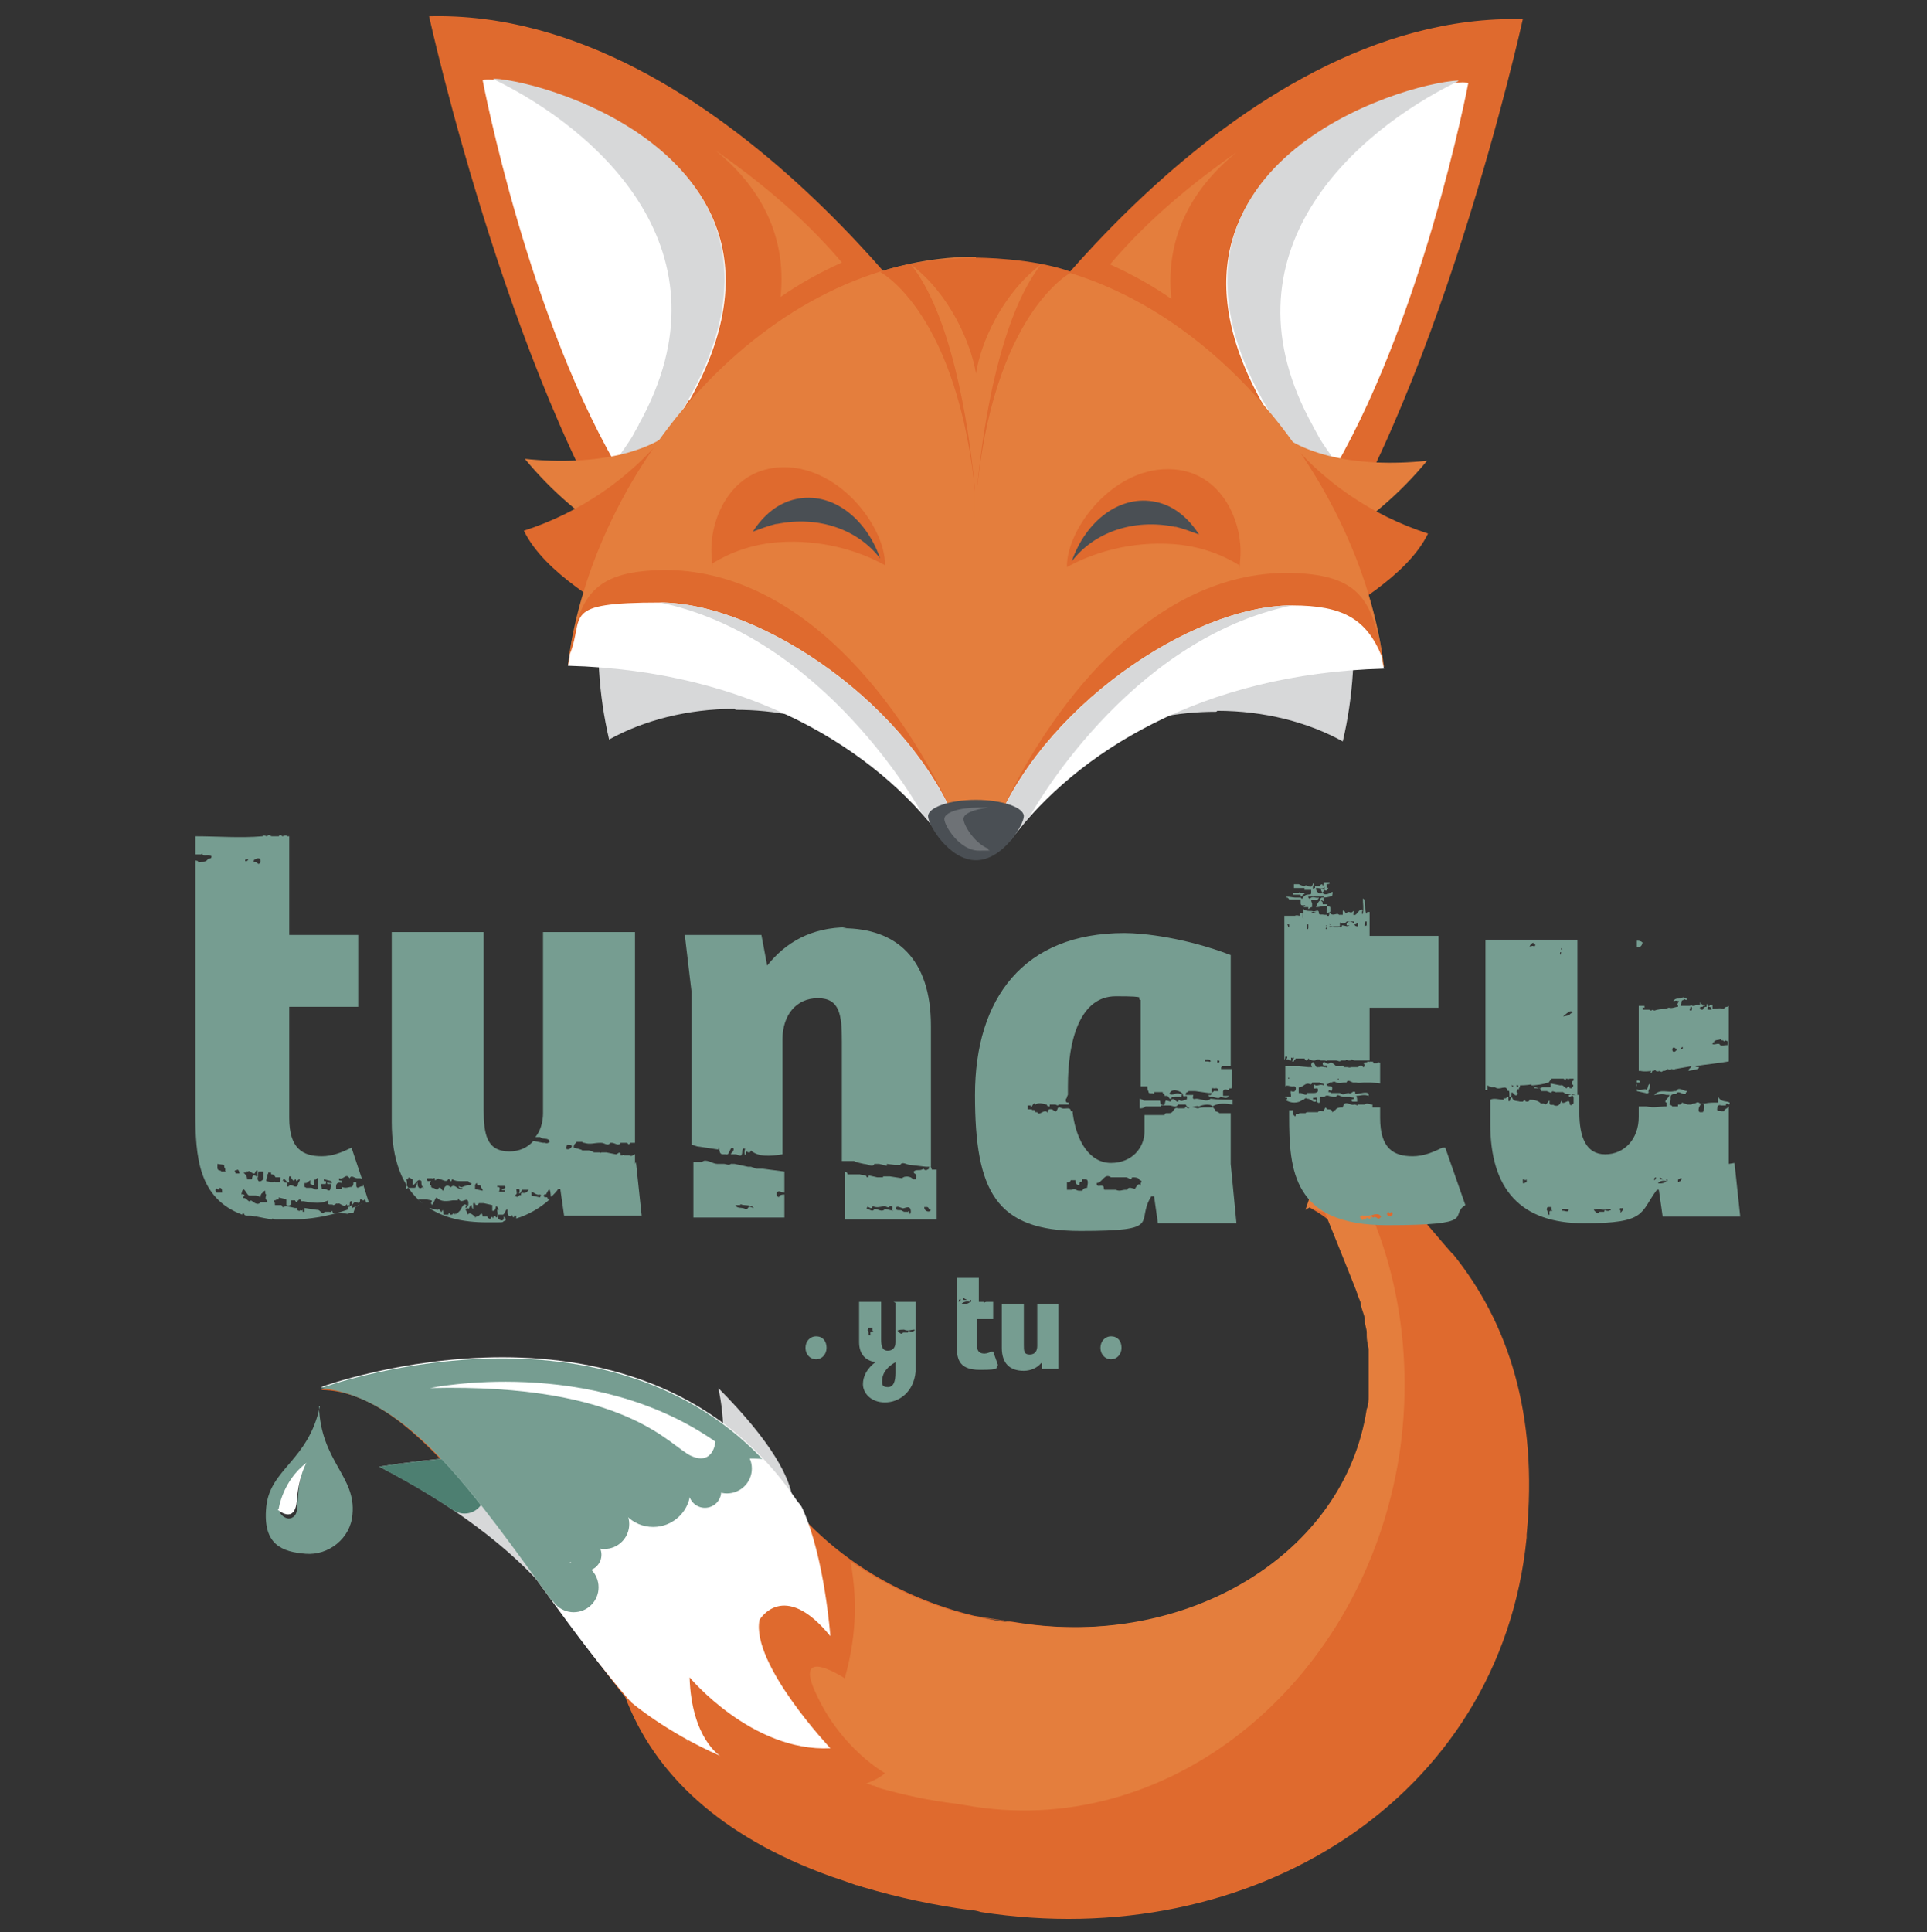 <svg xmlns="http://www.w3.org/2000/svg" id="Capa_1" data-name="Capa 1" viewBox="0 0 201.2 201.7"><rect x="0" y="0" width="201.2" height="201.7" fill="#333333" stroke="none"/><defs><style>      .cls-1 {        opacity: .2;      }      .cls-1, .cls-2, .cls-3, .cls-4, .cls-5, .cls-6, .cls-7, .cls-8 {        stroke-width: 0px;      }      .cls-1, .cls-8 {        fill: #fff;      }      .cls-2 {        fill: #d7d8d9;      }      .cls-3 {        fill: #769d91;      }      .cls-4 {        fill: #df6a2e;      }      .cls-5 {        fill: #e47e3d;      }      .cls-6 {        fill: #4d7f71;      }      .cls-7 {        fill: #4a4f54;      }    </style></defs><g><path class="cls-4" d="M159.4,160.2c1.2-12.6-1.9-22.1-7.7-29.3.6.9-8.1-9.6-7.6-8.6-3.2-5.1,1.2,2.2-6,0l-1.3,3.8c4.1,2.2,5,5.2,4.9,8.8,1.5,3.9,2,8,1.3,12.2-2.3,15.1-18.7,25.1-36.6,22.3s-.5,0-.7-.1c-.3,0-.5,0-.8,0-11.6-1.8-20.9-8.5-25.5-17-17.2-17.8-45.9-7.2-45.9-7.2,10.4,0,20.2,17.4,31.8,32.1,0,0,0,0,0,0,3,7.9,9.8,14.5,21.5,18.7.9.3,1.8.6,2.6.9.2,0,.4.1.7.2,3.7,1.1,7.5,1.9,11.2,2.4.4,0,.8.1,1.1.2,28.2,4.4,54.3-11.8,57-39.1ZM65.5,177.2c0,.1.2.2.3.3,0,0-.2-.2-.3-.3Z"></path><path class="cls-2" d="M81.9,159.4s4.6-2.9-6.9-14.5c0,0,1.8,7.5-1.4,9.8"></path><path class="cls-6" d="M70.7,154.6c-1-1-2.2-2.1-3.5-3.2,0,0,.7,2.2,1,4.8.7-.7,1.5-1.2,2.5-1.6Z"></path><circle class="cls-6" cx="69.5" cy="156.1" r="1.3"></circle><circle class="cls-6" cx="70.1" cy="155.2" r=".9"></circle><path class="cls-2" d="M71.8,181.9l.5-29.4c-10.7-1.2-21.7-1.1-32.7.6,7.6,3.9,13.7,8.5,17.6,13.1s12.7-1.3,11.9,2.6"></path><path class="cls-6" d="M47.4,157.6c.2-2.6,1.9-4.8,4-5.7-3.9.2-7.9.6-11.8,1.2,2.8,1.5,5.4,3,7.8,4.6,0,0,0,0,0,0Z"></path><circle class="cls-6" cx="48.5" cy="155.9" r="2.1"></circle><path class="cls-8" d="M82.1,164.1c.9-2.2,1.4-4.4,1.6-6.7-16.2-25.1-50.2-12.6-50.2-12.6,12.2,1.3,20.2,18.8,32.3,32.8,7.5-2.3,13.4-6.9,16.2-13.5Z"></path><path class="cls-8" d="M65.9,177.7s3.6,3.1,9.3,5.6c0,0-3-1.8-3.2-8.2,0,0,6.5,7.8,14.7,7.4,0,0-8.3-8.8-7.4-13.4,0,0,2.5-4.3,7.4,1.7,0,0-.6-8.2-2.9-13.3-2.3-5-17.3,4.6-17.3,4.6"></path><path class="cls-3" d="M79.6,152.3c-17.2-18-46.1-7.4-46.1-7.4,9.3,1,16.1,11.2,24.2,22.3,3-9.2,11.9-15.5,21.9-14.9Z"></path><circle class="cls-3" cx="75.9" cy="153.3" r="2.6"></circle><circle class="cls-3" cx="73.6" cy="155.7" r="1.7"></circle><circle class="cls-3" cx="72" cy="153.7" r="1.7"></circle><circle class="cls-3" cx="59.9" cy="165.7" r="2.6"></circle><circle class="cls-3" cx="68.2" cy="155.5" r="3.9"></circle><circle class="cls-3" cx="63.1" cy="159.1" r="2.6"></circle><circle class="cls-3" cx="61.1" cy="162.3" r="1.7"></circle><g><path class="cls-3" d="M33.4,146.8c0-.2,0-.2,0,0h0Z"></path><path class="cls-3" d="M33.4,146.8c-1.2,5.7-5.2,6.5-5.6,10.5s1.7,4.7,4.1,4.9,4.7-1.6,4.9-4.1c.4-4-3.3-5.5-3.5-11.3ZM31,157.5c0,.8-.6,1.1-1,1s-.9-.5-.8-1c.2-1.8,1.4-2.4,2.3-3.4,0,0,0,0,0-.1h0c-.4,1.1-.3,2-.5,3.5Z"></path></g><path class="cls-8" d="M29.1,157.5s.4-2.9,2.9-4.8c0,0-.8,1.3-1,3.9s-2,1-2,1"></path><path class="cls-8" d="M44.9,144.9s16.8-3.5,29.8,5.6c0,0-.2,2.5-2.5,1.5s-6.6-7.6-27.3-7.1Z"></path><path class="cls-5" d="M136.8,126c4.1,2.2,1.4-3.6,1.3,0,0,0,3.6,8.9,3.6,9,.1.4.3.7.4,1.1,0,0,0,.2,0,.2.1.4.3.9.4,1.3,0,0,0,.2,0,.3,0,.4.2.8.2,1.2,0,0,0,.2,0,.3,0,.5.1.9.2,1.4,0,0,0,.1,0,.2,0,.4,0,.8,0,1.2,0,.1,0,.2,0,.3,0,.5,0,.9,0,1.4,0,0,0,0,0,.1,0,.4,0,.8,0,1.3,0,.1,0,.2,0,.4,0,.5,0,.9-.2,1.4-2.3,15.1-18.7,25.1-36.6,22.3s-.5,0-.7-.1c-.3,0-.5,0-.8,0-6-.9-11.3-3.2-15.8-6.3.6,3.3.8,7.2-.6,12.2,0,0-5.6-3.7-2.9,1.8,2.6,5.6,7.1,8.1,7.1,8.1,0,0-.6.6-2,1.1.2,0,.5.1.7.2.2,0,.4.1.5.2,2.8.8,5.6,1.4,8.3,1.7.6.1,1.2.2,1.8.3,20.9,3.2,40.7-13.2,44.4-36.7,1.5-10-.1-19.7-4.1-27.7-1.4-.7-2.8-1.2-4.4-1.7l-1.3,3.8Z"></path></g><g><g><g><path class="cls-3" d="M139.3,112.9c.4.2.6.2,1,.1h.3c.1-.4.5,0,.7,0h.3c.3.1.6,0,.8,0h0s.4,0,.4,0h.3s1,.1,1,.1v-2.2c0,.2-.2-.2-.3.1h-.4c0-.3-.2-.1-.3-.2h0s0,0,0,0c-.1.1-.2,0-.3,0-.1.2-.3,0-.4.2,0,.2.2,0,0,.4h0s-.1,0-.1,0c0-.2-.4-.2-.5,0h-.5c0,0-.3,0-.3,0h0c0,.1-.3,0-.3,0h-.4s0,0,0,0c0-.2-.2-.1-.3-.1h-.1s-.1,0-.1,0h-.3c-.2-.2-.5-.5-.7-.3-.4.2-.5-.4-.7,0,0,.5.5,0,.5.4,0,0,0,.1-.2,0,0,0,0,0-.1,0-.1,0-.3-.1-.5,0h-.2s0,0,0,0c-.3.2-.4-1-.7-.3,0,0,0,.2.1.3,0,0,0,0-.1,0h-.3s-1-.1-1-.1h-.3s-.3,0-.3,0h-.1s-.6,0-.6,0h-.1s0,2.1,0,2.1c.2-.2.6.1.9,0,.1,0,.2.1.2.2,0,.4-.3.4-.5.3-.1,0,0,.3,0,.6h-.6c0,0,0,.1,0,.1h.2c0,.2-.1.2-.2.2h0c.5.4,1.4.4,1.8,0,.2.1.2-.3.5-.1.4,0,.5.4.9.3.1-.5-.4,0-.3-.4h.2s0,0,0,0c.4-.2,0,.7.5.5v-.6c0,0,.5,0,.5,0,.2-.3.6,0,.9,0h.3c.1-.4.5,0,.7,0h.7c0,0,.5.1.5.1,0,.2-.2.1-.3.2,0,.2.1.2.2.2h.4c0-.3,0-.4-.1-.6.4,0,.8-.2,1.3,0v-.2c-.2-.3-.9,0-1.4,0,0,0,0,0,0-.2-.3-.2-.4.3-.7.1-.3,0-.5.3-.9,0h-.9c0-.1-.3-.1-.3-.1,0-.5.4.2.4-.4,0-.4-.6,0-.6-.5.2.2.3-.2.5-.1ZM141.3,112.7s0,0,0,0c0,0,0,0,0,0h0ZM140.1,112.7s0,0,0,0h0s0,0,0,0ZM139.8,112.7h-.2c0,0,.2-.2.2,0ZM134.5,112.6c0,0,0-.1,0-.1h.1c0,0,0,0,0,.1,0,0-.2,0-.2,0ZM138.2,113.3c-.4-.2-.7.2-1-.1-.2.9.5,0,.4.7,0,.1-.2.2-.4.2h-.7c-.1.4-.5,0-.7,0h0s-.2,0-.2,0c0-.3,0-.3,0-.6.4.1.7-.6,1.2-.3,0,0,.2,0,.2-.2h.8c.1.2.5,0,.4.3Z"></path><path class="cls-3" d="M134.4,110.3s0,0,0,0c0,.2,0,.1-.1.3h.2c.1,0,.3.3.3-.3,0,0,0,0,0-.1h0c0,0,0,.1,0,.2,0,.1-.1.2-.2.3h.2s0,0,0-.1c0,0,0,0,0-.2,0,0,0,0,0,0,0,0,.2.1.2,0,0,0,0,0,.1,0,0,.1-.1.2-.2.4h.2c0-.1.1-.2.2-.3.2,0,.5,0,.9,0,0,0,.1.2.2.2h.1c0-.1,0-.2,0-.3,0,0,0,0,0,0h0c0,.2,0,.4.1.1,0,0,0,0,0,0,.2.2.7.3.9.1.2,0,.3,0,.4.1.1,0,.3,0,.4,0,.1,0,.2.1.3,0h.1s0,0,0,0h.4s.4,0,.4,0c.2,0,.4.2.5,0h.2s.3,0,.3,0h0c0-.1.3,0,.3,0h0s.1,0,.1,0h.1c0-.2.3,0,.4,0h.7c0,0,.2,0,.2,0h0s.3,0,.3,0h.4s0-5.5,0-5.5h7.2v-7.5h-7.2v-2.5s0,0-.1,0c0,0,0,0,0,0,0,0,0,0-.1,0,0,0-.1,0-.1.2-.3-.2,0-1.5-.4-1.6,0,.7.1.8,0,1.6,0,0,0,0-.1,0,0,0,0,0,0,0,0-.2,0-.3.1-.4-.4-.3-.6.7-1,.5,0-.2.1-.4,0-.4-.3.4-.4-.1-.7.2-.2.1-.2-.4-.4-.2,0,.1,0,.3,0,.4h0s-.3,0-.3,0c0,0,0,0-.1,0-.2-.3-.7.3-1-.3,0,.2,0,.5-.2.4h0c-.2-.2,0-.6,0-1.2-.2,0-.4,0-.5,0,0,0,0-.1,0-.2-.3-.3-.3-.4-.1-.5.3,0,.7,0,1.1-.2,0-.2.1-.3,0-.4-.5.3-1,.5-1.2-.3.4-.1.5.5.8-.1-.1,0-.2,0-.2-.4,0,0,.5,0,.3-.2-.3,0-.3,0-.6,0,0,.1,0,.3-.1.4h0c0-.3-.2-.2-.3,0h-.5c0,.2,0,.2,0,.2,0,0-.1,0-.2.1-.1-.3.2-.6,0-.6-.2.8-.6,0-.9.3-.2,0-.4-.1-.6-.2h-.5c0,.2,0,.2,0,.4h.6c.2,0,.4,0,.5,0,0,0,0,.1,0,.2h.7c0,.3,0,.4,0,.4-.2.2-.6-.1-.9.5h0s0,0-.1,0c0,0-.1,0-.1-.2,0,0,.2,0,.2-.2.1,0,.2-.1.3-.2h-.4s0,0,0,0c0,0,0,0,0,0h-.2c0,0,0-.1-.1,0h0s-.5,0-.5,0c0,0-.1,0-.1.2h.6s0,0,.2,0c0,0,0,.2,0,.3-.2,0-.4,0-.6,0-.2,0-1-.2-.9,0,.1,0,.2,0,.3.2h.7s.3,0,.3,0h.2c0,.1,0,.2,0,.4,0,.3.3.2.5.2,0,0-.1.1-.2.2h.5c0,0,0,.1,0,.2,0,0,.2-.1.3-.2h.1c0,0,0-.2,0-.4-.4-.8.6,0,.7-.6-.3.1-.7-.2-.9.1,0,0,0,0-.1,0,0,0-.1,0-.1-.2h.5c.4,0,.8,0,1.1,0,0,.2,0,.3,0,.5-.3-.2-.5-.2-.8.6.6,0,1.1-.3,1.5,0,0,.2,0,.2,0,.4,0,.3-.3,0-.4.4h-.3c-.1-.1-.5.1-.5-.2h0c0-.5-.5,0-.7-.2h0c-.4,0-.7,0-.9-.2,0,.2,0,.3,0,.4-.1,0,0,.5,0,.6,0,0,0,0-.1-.1,0-.1,0-.4,0-.5h-.3s0,.3,0,.3c-.1,0-.3-.1-.5,0h-.6s-.3,0-.3,0c0,0-.1,0-.2,0v15c0,0,.1,0,.1-.3ZM143.5,97.5h0s0,0-.1,0c0,0,0,0,0,0ZM142.4,96.2c0,0,.2,0,.3,0,0,.2,0,.4,0,.5,0-.2-.2,0-.2,0,0,0,0-.1,0-.2,0,0,.1-.1,0-.5ZM141.7,96.4s0,0,0,0h.1c0,0,0,.2,0,.3-.2,0-.3,0-.4-.2,0,0,0,0,.1,0ZM137.5,92.7c.3,0,.6.2.8-.1h0c0,.9-.9.8-.9.1ZM141.4,96.8h-.3s.3,0,.3,0c0,0,0,0,0,0ZM138.6,96.4c0,0,.2.1.3.1,0,0,0,.1-.1,0,0,0-.1,0-.1.2,0,0,0,0,0,0h.5s.7,0,.7,0c0-.1,0-.2,0-.3,0-.1.2-.3.1,0,.2,0,.5,0,.6-.2h0s.8,0,.8,0c0,.1,0,.2,0,.2-.3-.2-.6-.3-.8,0v.2s.3,0,.3,0c-.3.2-.4,0-.8,0,0,.4-.3,0-.4.2h-.4c-.1-.2-.4,0-.5,0h0s0,0,0,0c0,0,0-.2,0-.4ZM138.1,96.6h.2s.2,0,.2,0v.4c0,0,0,0,0,0,0,0-.2,0,0-.2,0-.3-.2-.2-.3-.2,0,0,0,0,0,0ZM136.9,95.2c0,0,.2,0,.3,0h.3c-.2,0-.4.2-.6,0h0ZM136.4,96.5c0,0,.2,0,.2,0,0,.1,0,.3,0,.3,0,0,0,0,0,0,0,.1,0,.2-.1.2,0,0,0-.4-.1-.6,0,0,0,0,0,0ZM136.1,96.6c0,.1,0,.3,0,.3,0,0,0-.2,0-.3,0,0,.1,0,.2,0ZM134.7,96.3h0s0,0,0,0c0,0,0,0,0,0ZM134.6,96.5h0c0,.1,0,.2,0,.3-.1.1-.1-.2-.2-.3,0,0,0,0,0,0ZM134.4,110.3h0s0,0,0,0c0,0,0,0,0,0Z"></path><path class="cls-3" d="M150.6,119.8c-1,.5-2,.9-3.1.9-2,0-3.4-.8-3.4-4v-1.1h-.8c0,0,0-.3,0-.3-.3,0-.6-.2-.8,0h-.7c0,.2-.2,0-.4,0-.4.2-1-.6-1.2.3-.3,0-.6,0-.8.3-.1,0-.2.2-.3.2h0c0-.3-.3-.3-.5-.3-.3-.3-.2-.2-.4.2-.2,0-.5-.1-.6.1h0s-.5,0-.5,0h-.2s0,0,0,0h-.3c-.1,0-.2,0-.3.1h-.5c0,0-.2,0-.2.1h-.3s0,0,0,0c0,.5-.3,0-.3,0,0-.2,0-.5-.1-.4h-.3s0,.6,0,.6c0,5.7.4,11.4,10.2,11.4s6.4-1,8.2-2.1l-2.1-6ZM143.3,127.2c0-.1,0-.2-.2-.2,0,.6-.4-.2-.5.3-.2,0-.3,0-.4.1,0-.3-.2-.1-.2-.4.1,0,.2-.2.3-.1h.6c.4,0,1-.4,1.3.1-.4.6-.4-.3-1,.2ZM145.1,126.9c-.3.1-.4-.3-.1-.4,0,.5.4-.4.4.3-.1,0-.2.3-.3.1Z"></path></g><path class="cls-3" d="M128.5,116s0,0,0,0v.2s-.1,0-.1,0h-1.1c0-.1-.4-.2-.4-.2,0-.3-.2-.2-.2-.4h-.3s-.5,0-.5,0c-.3,0-.6,0-.8.1h0c-.3,0-.7-.3-1,0-.3,0-.2-.4-.4,0h-.3s-.4,0-.4,0c-.5-.2-.4.5-.9.5h-.3c0,0-.2,0-.2.2h-.5c0,0,0,0,0,0h0s0,0,0,0h-.5c0,0-.2,0-.2,0h-.2s0,0,0,0h-.3c-.2,0-.3,0-.4,0v1.7c0,1.7-1.3,3.3-3.5,3.3s-3.6-2.2-4-5.2c0,0,0,0,0-.2h-.2c0-.5-.6-.2-.9-.3-.1,0-.4-.3-.5.1-.2.5-.4,0-.6,0-.1,0-.3-.1-.4.2v.2c-.3-.6-.9.4-1.1-.1h-.2c0-.4-.3-.1-.4-.3h-.4s0-.4,0-.4h.3c0,.7.3-.6.5-.1h0c.5-.3.9,0,1.2,0,0,.2.2.2.3.2v-.2s.5,0,.5,0c.3,0,.2.2.5,0h.8c0,0,.1,0,.2,0,0,0,0-.2,0-.2h0c-.2,0-.4,0-.3-.4.1,0,.1-.3.2-.4h0s0,0,0,0c0-.3,0-.6,0-.9,0-4.9,1.3-9.4,5-9.4s2,.2,2.6.4v9c0,0,.2,0,.3,0h.4c0,.2,0,.4.1.5,0,.4.4.1.6.3v-.2s.9,0,.9,0h0c0,.3.2.1.2.4h.2c.3,0,.2.4.5.3,0-.3.2-.1.4-.2h.5c.1.1.2,0,.2-.3h-.2c-.4-.2-.7.2-1.1,0,.2-.7,1.2-.3,1.4,0,0,.6.6-.2.4.6-.4,0-.5.3-.8,0-.2.6-.4-.3-.8,0,0,.4-.4,0-.6.1-.1.2,0,.6-.4.4-.2,0-.1-.3-.2-.4h-.2s-.5,0-.5,0h-1c0-.1-.4-.2-.4-.2v1c.2,0,.4,0,.6-.2h.5c0,0,.3,0,.3,0h.2s.3,0,.3,0h.3c0-.2.2-.1.4-.1h.3s.2,0,.2,0c.3,0,.7.3.9-.1h.8c.3.7.9,0,1.4.2.4-.2,1.2-.3,1.4,0,.6-.4,1.4-.3,2.1-.2v-.5c-.8,0-1.6,0-2.3-.1-.4.4-1,0-1.5,0-.1,0-.5.2-.3-.4h-.8c0-.4.2-.2.3-.4h0s0,0,0,0h.7c0,0,1.4.2,1.4.2h.3c0,.3-.2.2-.3.2,0,.2.1.2.2.2h.2c.2,0,.7.3.8,0,.3,0,.7.3.9-.1h-.6c0-.2,0-.3,0-.5.1-.2.3-.2.5-.1.3,0,.1,0,.1-.3h0c0,.2.2.1.3.1v-2h-.2s-.2,0-.2,0h-.3s-.4,0-.4,0c0-.2,0-.2.1-.3h.3s0,0,0,0c.2,0,.4,0,.6,0v-11.6c-4.7-1.8-9.1-2.3-11.1-2.3-10.5,0-15.6,6.8-15.6,16.9s2.2,14.2,11,14.2,5.7-.9,7.4-3.6h.3c0,0,.4,2.8.4,2.8h8.2l-.6-6.2v-4.9ZM127.2,110.7h0c.3,0,0,.4-.1.2,0-.1,0-.1,0-.2ZM126.7,113.6c.1.1.5-.2.5.3h-.3c-.2-.1-.2.2-.4.1,0-.2,0-.2,0-.4h.3ZM125.7,110.6h0s.3,0,.3,0c.1,0,.4,0,.4.2,0,0-.1.1-.2,0h0s-.4,0-.4,0h0s0-.2,0-.2ZM113.6,124c-.2,0-.5,0-.6.3h-.3c-.4,0-.4-.3-.8-.1h-.2s-.3,0-.3,0c0-.3,0-.6,0-.8.1,0,.3.1.4-.2h.5c0,.5.2.5.4.5,0-.7.3,0,.3-.6h.2c.3,0,.5,0,.3.9ZM119.1,123.8c-.2-.4-.4,0-.6.3-.2,0-.7-.3-.8.1h-.2c-.3,0-.6.2-1,0h-1.2c-.1-.2,0-.4-.2-.4-.2-.1-.6.2-.6-.3.6,0,.8-1.1,1.5-.6h.4s.2,0,.2,0h1c.2,0,.5.4.6,0,.3,0,.7,0,.8.3,0,0,.2,0,.2.2,0,0-.1,0-.1.2Z"></path></g><g><path class="cls-3" d="M97.2,121.8h-.2s0,.2,0,.2c-.3.2-.4.2-.6,0-.3.3-.7,0-1,.3,0,.4.4,0,.2.8h0s-.3,0-.3,0c-.1-.3-.9-.4-1.1-.1l-1.3-.2h-.7c0,0,0,.1,0,.1h-.6c0,0-.9-.2-.9-.2,0,.2-.1.2-.2.2,0-.3-.5-.2-.7-.3h-.3s-.3,0-.3,0h-.7c0-.2-.2-.3-.3-.3v5h9.6v-5.2c-.2,0-.4,0-.5,0ZM93.3,126.4l-.9-.2c-.3.4-.7,0-1.1,0-.2.4-.5,0-.8,0,0-.6.5.3.6-.3h0c.4.2.8.1,1.2,0,.2,0,.5.3.6,0h0c.2,0,.4,0,.2.4ZM94.8,126.5h-.4c0,0-.2-.1-.2-.1-.2-.2-.6.1-.7-.3.2-.3.5,0,.7,0,.1.2.9-.5.9.4-.1.7-.2-.5-.3.1ZM96.6,126h.2c.2,0,.2.4.4.3-.1.3-.7.2-.7-.3Z"></path><path class="cls-3" d="M88.5,96.8c-3.8,0-6.5,1.6-8.4,4l-.6-3.2h-8l.7,5.9v16c.2,0,.5.2.8.2l2,.3v-.2s.1,0,.1,0c0,.5.1.7.4.7h.3c.4.2.4-1,.8-.6,0,.4-.2.3-.3.6h.5c.3,0,.7.5.7-.4,0,0,0,0,.1-.2h.2c-.2.6.1,1,.1.3.1,0,.4.3.5-.1.8.7,2,.6,3.3.4v-12c0-2.5,1.4-4.3,3.7-4.3s2.5,1.8,2.5,4.5v12.5s0,0,0,0h.3s0,0,0,0h1c0,.1,1,.3,1,.3.4,0,.9.4,1.1,0h.5c0,0,.8.2.8.2v-.2s.8.1.8.1h0s.3,0,.3,0h.3c.2-.4.7,0,1,0l1.7.2h.5c0,0,0-14.7,0-14.7,0-7-3.6-10.2-9.2-10.2Z"></path><path class="cls-3" d="M81.2,124.9c0,0-.1,0-.1-.2,0,0,0-.2,0-.2.2-.3.5,0,.8,0v-2.2l-2.3-.3h-.6c0,0-.6-.2-.6-.2h-.3c0,0-1.4-.3-1.4-.3h-.4c-.2.2-.5,0-.7,0h-.7c-.5,0-1.2-.6-1.6-.2h-.9c0-.1,0,5.8,0,5.8h9.5v-2.4c-.2,0-.5,0-.6.3ZM76.2,124.6s0,0,0,0c0,0,0,0,.1,0,0,0,0,0-.1,0ZM78,126.2h-.2c-.3-.2-.9,0-1-.4h.5c0,0,0-.1,0-.1.4.2,1.1,0,1.4.4-.2,0-.5-.3-.6,0Z"></path></g><path class="cls-3" d="M66.3,121.5v-1c-.2,0-.3.3-.6.1h-.5c0,0-.2-.1-.2,0h-.2s0-.2,0-.2c-.2-.2-.3.1-.5.1l-1-.2h-.5c0,0-.1.1-.2,0h-.6c0-.1-.5-.2-.5-.2h-.7c0-.1-.9-.3-.9-.3,0-.4.2-.4.3-.6h.6c0,.1.2.1.2.1.6.2,1.1,0,1.6,0h.2c.3,0,.7.4.9,0h0s0,0,0,0h.2c.3,0,.7.4.9,0h.7c.1.2.2.2.3,0h.5c0,0,0-22,0-22h-9.6v18.9c0,1-.3,1.9-.8,2.5h.5c.3.3.9,0,1,.5-.1.1-.3.2-.5.1h-.2s-1-.2-1-.2h0s0,0,0,0c-.6.7-1.5,1.1-2.5,1.1-2.4,0-2.7-1.8-2.7-4.4v-18.5h-9.6v19.8c0,4,1.1,6.8,3.2,8.5-.2-.1-.3-.3-.5-.4.2,0,.5,0,.7,0h.2s.5.1.5.1c.2,0,0,.3,0,.2.1.8.4-.5.6-.5.4.5,1.1.4,1.7.3h.5c0-.4,0-.1.2,0,.3.3.8-.4.9.2v.2c0,.2-.2.4-.3.4,0,.4.1,0,.2,0,.2.3.2-.3.4-.3.1,0,0,.3.2.4v-.6c0,0,.2,0,.2,0,0,.1,0,.2.2.2,0,0,.1,0,.2-.2h.5c0,0,.9.2.9.2,0,.3,0,.4,0,.6.2,0,.3,0,.4-.5.1,0,.2.2.3.4-.4-.1,0,.2-.2.8-.2,0-.3-.5-.4.1-.2-.5-.3.3-.4,0,0,0-.2,0-.2-.2h-.2s-.3,0-.3,0c-.1-.7-.3,0-.6,0-.1-.1-.2.3-.2,0h0c-.3-.2-.5-.5-.8-.2,0-.4-.2-.4-.2-.6,0-.2,0-.2.1-.4-.4-.3-.5.5-.8.7,0,0-.1.1-.2.2h-.2c0,.4,0-.3-.3.1h-.2c0,0-.1-.4-.2,0h-.5c0-.1,0-.4-.1-.5-.2.6-.2-.3-.5,0l-.9-.2h0c1.5,1,3.5,1.5,6,1.5s1.3,0,2-.2c0-.1,0-.3-.2-.4v.2c-.1.4-.5.1-.6,0,0-.2,0-.2,0-.4h.5c0,0,0,0,0,0,.2,0,.3-.7.5-.5v.2c0,.5.2.4.4.5,0-.6.2.5.3-.1h.2c0,.1,0,.2,0,.3,1.3-.4,2.5-1.1,3.5-2h0s-.2,0-.2,0c0-.4-.3-.1-.4-.3-.1,0,0-.3.2-.2.2-.3.4-1,.5,0,0,.3,0,.2.1.2.3-.3.5-.5.7-.8h.2l.4,2.8h8.1l-.6-5.6ZM44.1,123.9c-.2.3-.5.1-.5-.3-.1-.6,0,.3-.3.4h-.2s-.3,0-.3,0h-.2c0,0-.1.1-.2.1h0c0-.4.2-.6,0-1h.2c0-.4.3,0,.5,0,0,.3,0,.3,0,.6.3,0,.5-.8.9-.4v.2c0,0,0,.4.2.4v.2ZM48.6,123.8c-.2,0-.4.3-.7,0,0,.4.3.1.4.3-.5.3-.9-.9-1.4.1h0c0-.2.1-.1.2-.2-.2-.3-.7-.4-.8.3-.2,0-.2-.4-.5-.3-.1.4-.4,0-.6,0h0c-.1,0-.2,0-.2-.3h-.1c0-.2,0-.3.1-.4-.1-.1-.5.2-.4-.3h.5c.1.1.2-.1.3,0h0s0,.2,0,.2c.2,0,.3-.3.5-.1.3,0,.7.4.9,0,.2-.2.2.6.4,0,.4.2.5.2,1,.2h.7c0,.1.2.2.2.2.3,0,0,.3-.2.2ZM49.6,124.1c0,0,0-.2,0-.4,0,0,.1-.2.2-.2,0,.4.3.1.4.3h0c0,.3.2.2.2.5l-.9-.2ZM52.4,124c-.1.5.4,0,.3.4h-.6c.2-.5,0-.5-.2-.5,0,0,0,0,0,0,0,0,0,0,0,0,0-.1,0-.1.2-.1h.6c.2.3-.2.3-.3.3ZM54.4,124.6v.2c-.2-.2-.3.3-.5.1h-.2c.3-.4.3-.1.2-.8.1.1.5-.2.3.5.1,0,.2-.1.3-.4h0s.5,0,.5,0h.2c-.2.3-.4.4-.7.3ZM56.4,125l-.9-.2v-.4c.3.1.5.4.9.3.1,0,.1.2,0,.2ZM59.1,119.9c0-.2.1-.2.1-.4h.2c.7,0,0,.7-.3.4Z"></path><path class="cls-3" d="M36.9,126.6c-.2,0-.3,0-.5,0,0-.4-.2-.3,0-.8.4.3.5-.5.8-.3.1,0,.4.3.4-.3h.2c.2.4.3-.4.4.3,0,.1.2,0,.3,0l-.6-1.9v.3c.1,0,.1,0,.1,0-.3-.3-.7.4-.8-.1,0-.2,0-.4,0-.4h-.3c0,.2,0,.4-.2.5-.3,0-.6.2-1,0,0,0,0,0,0,.2h-.6c-.1-.7.3-.7.6-.6.1-.5-.4,0-.3-.5.5.2.7-.6,1.1,0,.2-.4.5,0,.8,0h.3c0,0,.1,0,.2.1l-1.1-3.3c-1,.5-2,.9-3.1.9-2,0-3.4-.8-3.4-4v-11.6h7.2v-7.5h-7.2v-10.3c0,0-.1,0-.2,0-.2-.2-.4,0-.5,0-.1,0-.2-.3-.4,0-.2,0-.4,0-.7,0-.2,0-.3-.3-.5,0-.2,0-.3-.2-.5,0-2.3.2-4.7,0-7,0v1.9c.2,0,.4,0,.6,0,0,0,0,0,.1-.1.1.4.6,0,1,.3-.1.4-.3.1-.4.3-.3.4-.6.2-.9.3h-.1c0-.2-.2-.1-.3-.2v26.4c0,4.5.3,8.9,4.9,10.6,0,0,0,0,0-.1h.2s0,0,0,0h0c0,.2.2.2.3.2,0,0,.1,0,.2,0,.2,0,.4,0,.6.1h0c0,0,.2,0,.2,0,.5.1,1,.2,1.6.3,0-.2.2,0,.4,0,.5,0,1.1,0,1.7,0,2.8,0,5.6-.8,7.4-1.7-.3.1-.5.3-.8.4ZM22.5,124.3h0c0-.6.4.2.4-.3.2,0,.3.1.3.5h-.6ZM23.6,122.3h-.5c0-.2-.4,0-.4-.4v-.4c0,0,.7.1.7.1,0,.5.2.3.1.6ZM24.6,122.5c0,0,0-.2-.1-.2,0-.2.2-.1.3-.2.1,0,.2.2.2.4h-.3ZM33.8,123.1l.8.2c.3.5-.7-.1-.4.3h.4c0,.2-.1.3-.1.5-.1.4-.4,0-.6,0h-.3c0-.3-.1-.3-.1-.5h.5c.2-.6-.2,0-.2-.5ZM31.9,123.5c.2,0,.2-.1.5-.3,0,.2,0,.2,0,.4.1,0,.4.3.4-.1,0-.2,0-.2,0-.4h0c.2.2.2-.2.4-.1,0,.4,0,.5,0,.8v.2c-.1.4-.5,0-.7,0h-.5c0,0-.2-.1-.2-.1v-.4ZM29.5,123.3c.2-.6.4.3.7.1,0-.2-.1-.2,0-.6h.2c0,.3.2.4.3.5,0-.2.1-.1.2-.2,0,.4.2,0,.4,0,0,.3-.2.3-.2.6h0c-.2.4-.5,0-.8,0,0,0-.4.4-.3,0,.1-.5-.4,0-.3-.5ZM28,122.6v-.2s.3,0,.3,0c0,.2,0,.2.1.2.3,0,.3.3.4.3h.5c0,.3-.1.3-.1.5h-.5c0-.1-.1,0-.2,0h-.2s-.5-.1-.5-.1c0-.5.2-.4.1-.8ZM27.5,122.5c0,.3,0,.6,0,.6-.2.2-.5.4-.6,0v-.2c.1,0,0-.3.1-.6h.5ZM26.5,89.8c.2-.2.8-.4.7.2-.3.5-.3-.2-.7,0h0ZM25.6,89.7c.1.2.3-.2.3,0,0,.2-.2.2-.3.2,0,0,0-.1,0-.3ZM25.7,122.3h.2c.2-.2.4.3.7.2h0c0,0,.1-.4.3-.3v.2s0,.4,0,.4c-.2.1-.5-.5-.6.3h-.5c0-.7-.8-.7,0-.7ZM27.2,125.5c-.3.4-.7,0-1-.2-.2.4-.5-.4-.8-.2v-.2c.3-.1,0-.3-.2-.2.2-1.2.5,0,.8.1h.7c.3,0,.3.1.5.2,0-.2,0-.2.1-.4.1,0,.2-.3.4-.3,0,.1,0,.2,0,.2,0,0,0,.2.1.2-.2.7.1.4.1.8h-.8ZM35.6,126.6h-.2c-.2,0-.4.2-.6,0,0,0-.1,0-.1-.2-.1,0-.2.2-.3.1h-.5c-.3.4-.5-.3-.8-.2l-1.3-.2c0,0,0,0,0,.2v.2s-.2,0-.2,0c0-.2,0-.2,0-.2-.2.2-.2-.1-.3.1-.1,0-.3,0-.3-.3h-.2s0,0,0,0l-.9-.2h0c-.2,0-.4.3-.5-.1h0s-.2,0-.2,0h-.5c0-.1,0-.1,0-.1,0-.3-.1-.2-.1-.4.1,0,.2,0,.3-.1h.2s0-.2,0-.2h0s.8.2.8.2c0,.3,0,.7,0,.6.2.1.6.1.5-.5h.2s.2,0,.2,0c.2.4.2,0,.5-.1.1,0,.1.2.2.2h.2s.6.1.6.1c.9.1,1.3.1,2-.2-.2.7.3.3.5.5.2,0,.3-.3.5-.1.1-.3.6.5.9,0,0,0,.1.3.3.3,0-.3,0-.7.2-.6.3.7-.2,1.4-.5,1.3Z"></path><g><path class="cls-3" d="M172.1,114c0-.2.2-.4.2-.8-.3-.2-.2.8-.5.5-.3,0-.6.2-.9,0v.2l.9.2c.2.1.3,0,.4-.1Z"></path><path class="cls-3" d="M170.9,113.2v.3c0-.2.1-.3,0-.3Z"></path><path class="cls-3" d="M171.5,98.4c-.2-.2-.4-.2-.6-.2v.7c.2,0,.5,0,.6-.5Z"></path><path class="cls-3" d="M155.3,113.4h0c0-.2.1,0,.2,0h.1c0,.1.1.1.2.1h.3c.5.4,1.2-.4,1.3.4.4-.3,0,1.1.4.5,0-1,.4.5.7-.3-.1,0-.2,0-.1-.4h.2c0-.1,0-.2.1-.2,0-.3,0-.4-.1-.4,0,.2-.1.2-.1.4-.2,0-.1-.3-.3-.2-.1,0-.2,0-.3.2h0c0-.2-.1-.2-.2-.2,0,0,0,0,0,0h.2c.1,0,.3.2.4,0,.6,0,1.1,0,1.6-.1,0,0,0,0,0,.1.1,0,.3,0,.3.3h.4c0,0,0,0,0,0,.1,0,.3,0,.3.3h.6c0,0,.5.2.5.2,0-.4.4,0,.6-.1h.6c0,0,.3.2.3.2h0s.3,0,.3,0h.3c.2,0,.4.1.6.2v-8.4h0c0,0,0-.1,0-.2v-7.7h-9.6v15.7h0s.2,0,.2,0ZM164,105.8c0,0-.1.1-.2.2,0,0,0,0,0,0h0s0,0,0,0c0,0,0,0,0,0h0s0,0,0,0c-.2,0-.4.1-.6.1.3-.2.8-.8,1-.4ZM164,106.2h0s-.1,0-.1,0h0c0,0,.1,0,.2,0ZM163,99.1s0,0,0,.1c0,0,0,0,0,0h0c0-.2,0-.4.1,0ZM162.9,99.5s0,0,0-.1h.1s0,0,0-.1c0,0,0,0,0,0,0,.2,0,.2-.1.4,0,0,0,0,0,0,0-.2,0-.2-.1-.2h0ZM162,112.6c0,0,.2,0,.2,0h.9s0,0,0,0c0,0,0,0,.1,0,.2,0,.3.4.3,0,0,0,0,0,.1,0,0,0,.2.1.3,0h0s0,0,0,0h.2c0,0,.1,0,.2,0v.2c0,0-.1,0-.2.2h0c0,.4.4.1,0,.6h-.2c0,0-.1-.4-.3,0-.3,0-.3-.4-.7-.3h0s-1-.2-1-.2v.4c0,0-.3,0-.3,0h-.6c-.2.3-.6-.1-.8,0,0-.1-.1-.2-.2-.2,0,0-.1,0-.2,0,.6,0,1.3-.1,1.9-.3h0ZM160.1,98.4s0,0,0,0c0,.1.1.2.2.2,0,.4-.3,0-.4.2,0,0-.2,0-.2,0,.1-.2.2-.3.4-.4ZM157,113.1h.2s0,0,.1,0c0,0-.1,0-.2,0h-.3s0,0,0,0c0,0,.1,0,.2,0Z"></path><path class="cls-3" d="M170.9,112.8v.2c.1,0,.3,0,.3,0,0-.3-.2-.2-.3-.2Z"></path><path class="cls-3" d="M172.3,112c.2,0,.2-.1.2-.2,0,0,0,0,.1,0h0c.1,0,.2-.2.3,0,.2.1.3,0,.4,0,0,0,.2.2.3,0,.2,0,.3,0,.5-.2.1,0,.3.2.4,0,.1,0,.3.1.4,0,.6-.1,1.1-.2,1.7-.3,0,.2-.3.2-.3.5.3-.1,1.1-.1,1.1-.4-.1,0-.3,0-.4-.1,1.2-.2,2.4-.3,3.5-.5v-5.8s0,0,0,0c-.2.2-.3,0-.5.3h-.1c-.4-.1-.7,0-1.1,0h0c0-.3,0-.2,0-.4-.1,0-.3,0-.4.2.1,0,.3,0,.3.3,0,0,0,.1,0,0h-.3s0,0,0,0c-.1,0-.2,0,0-.4h-.1c0-.1,0-.2,0-.2,0,0,0,.1,0,0h0c0,.1-.1,0-.1,0,0,0,0,.1,0,.1,0,.3-.1.2-.2.2,0,.1-.2.1-.2.3h-.1s0,0,0,0c0,0-.2,0-.2-.1,0-.2,0-.2.2-.2h.1s0,0,0,0c0-.3.2.1.2-.2-.1,0-.4,0-.5-.3v.3c-.2,0-.4,0-.6.1h-.2c-.1-.1-.2,0-.3,0,0,0-.1,0-.1,0h-.1s-.3,0-.3,0c0,0,0,.1,0,0h0s0,0,0,0h-.3s-.1,0-.1,0c.1-.4,0-.5.2-.6h.1c0-.2.2,0,.3,0h0c0,0,0-.1,0-.2-.2,0-.4-.2-.5,0h0c-.3.1-.6-.1-.9.3.2,0,.3-.1.5,0h.1c0,.1-.3.4-.1.4v.2c-.3,0-.6.2-.9.1h-.1c-.4.2-.7.1-1.1.2-.2,0-.4.2-.5,0-.1,0-.2.2-.4,0h0s-.1,0-.1,0h-.3s-.2,0-.2,0h-.1c0-.2,0-.1,0-.2h0c.1-.2,0,0,.2,0,0,0,0,0,0-.2h-.6c0,0,0,0,0,0h0c0,0,0,0,0,.2,0,.2,0,.2,0,.3,0,0,0,0,0,0v6.3c0,0,.2,0,.2,0,.5.1,1,0,1.1,0ZM178.9,108.8c.2-.3.5-.2.7-.3h.1c0,.2.2,0,.3.2h.1c0-.2.2,0,.3,0,0,.1,0,.1,0,.2,0,0,0,0,0,.2,0,0,0,0-.1,0-.3,0-.5.1-.7,0,0,0,0,0,0,0-.1-.3-.5,0-.8-.1,0-.3.2-.1.3-.3ZM176.5,105.2c0-.3.3,0,.1.3h-.1c-.1,0-.1-.2,0-.3ZM175.7,109.3c0,0,0,0,0,.2-.1-.1-.2.2-.2,0,0-.1.1-.2.2-.2ZM175.1,109.5h0c-.1.3-.5.5-.5,0,.2-.4.3.1.6,0ZM172,111.9c-.1,0-.2,0-.2,0,0,0,.2,0,.2,0Z"></path><path class="cls-3" d="M180.5,121.5v-6s0,0,0,0c-.2.3-.4.2-.5.5h-.3c0,0,0,0,0,0-.1-.1-.5.1-.4-.3,0-.3.2-.4.4-.3h.3c0,0,.2,0,.2,0,0-.5.4.2.4-.3-.3-.2-.9,0-1.2-.6v.6c-.6,0-1,0-1.4.1h-.5c-.3-.3-.4,0-.6,0-.1,0-.2,0-.3.1h-.4c0,0-.6-.2-.6-.2,0,.1-.1.2-.2.2h-.2s0,.2,0,.2h-.6c0-.1-.3-.2-.3-.2.3-.7-.1-.9.4-1.1h.3c.2-.4.6,0,.8,0h.2c0-.2.1-.2.2-.3-.5,0-.9-.5-1.2,0h-.2c-.7.2-1.4-.3-2.1.4.4,0,.8-.2,1.3,0h.3c0,.3-.7.7-.3.8v.4c-.7,0-1.3.2-2.1,0h-.3c-.2,0-.3,0-.5,0v1.1c0,2.3-1.5,3.9-3.5,3.9s-2.7-1.8-2.7-4.4v-1h0s0,0,0,0v-.8h-.7c-.2-.2-.2,0-.4,0,0,.6.4-.3.5.3,0,.3,0,.3,0,.6-.1,0-.2.3-.4.1,0-.9-.7.3-.9-.4-.1.5-.4.6-.7.5h0c-.2-.2-.6.2-.5-.5-.2,0-.3.6-.6.3h-.3c-.3-.3-.7-.4-1.2-.4,0,.2-.2.2-.3.2h0c-.1,0-.2-.1-.2-.2,0,0-.1.1-.2.2h-.3c-.3-.1-.7,0-.8-.4h0c-.2-.3-.2.6-.4.3,0,0,0-.2,0-.4-.2,0-.3.3-.5.1v.2c-.5,0-1-.2-1.4,0h0s0,2.5,0,2.5c0,6.9,3.2,10.4,9.8,10.4s5.8-1.1,7.6-3.5h.2l.4,2.8h8.1l-.6-5.6ZM159.4,123.4c-.2,0-.2.2-.4.1,0-.2,0-.3,0-.4.1,0,.3.2.4,0,0,0,0,0,0,0v.2ZM162.1,126.4c-.2,0-.4-.1-.3.4h-.2c0-.3,0-.4-.1-.5,0-.1,0-.2.1-.3.1,0,.3,0,.4,0,0,0,0,.2,0,.3ZM163.1,126.4v-.2c.3,0,.5,0,.7,0,0,.5-.5.1-.7.2ZM168.2,126.2c0,.2-.1.1-.2.2h-.2c-.1,0-.3-.2-.3.1h-.5c-.2.3-.4,0-.6-.2h0c.2-.1.5-.1.7-.1.4.2.7,0,1.1,0h0s0,0,0,0ZM169.2,126.5c0-.2,0-.2-.1-.2,0-.3.2-.1.3-.2,0,0,0,0,.1,0,0,.2-.2.4-.3.5ZM172.7,123.1s0,0,0,0c0-.1.1-.2.2-.2,0,.2,0,.2-.2.3ZM174,123.3s0,0,0,0c0,0,0,0,0,0,0,0,0,0,0,0-.2.2-.6.3-.9.2.2-.2.5-.3.9-.2,0,0,0,0,0,0,0,0,0-.3-.2-.2h-.5c0-.2,0-.2,0-.2.2.1.4.3.8.2v.2ZM175.7,123.4s0,0,0,0c0,0,0-.2,0-.3-.1,0-.2,0-.2.2-.2,0-.3.2-.3,0,0,0,0,0,0-.1,0,0,0,0,0,0,0-.1.2-.2.3-.2.2,0,.1.2.1.4ZM177.8,116.1h-.3c-.2,0-.2-.4,0-.7.2-.5.7-.1.3.7Z"></path></g></g><g><path class="cls-3" d="M85.2,139.5c.7,0,1.1.5,1.1,1.2s-.5,1.2-1.1,1.2-1.1-.5-1.1-1.2.5-1.2,1.1-1.2Z"></path><path class="cls-3" d="M110.5,136v6.9c.1,0-1.7,0-1.7,0v-.6h-.1c-.4.5-1.1.8-1.8.8-1.5,0-2.3-.8-2.3-2.4v-4.6h2.3v4.3c0,.6,0,1,.6,1s.8-.4.8-.9v-4.4h2.2Z"></path><path class="cls-3" d="M116,139.5c.7,0,1.1.5,1.1,1.2s-.5,1.2-1.1,1.2-1.1-.5-1.1-1.2.5-1.2,1.1-1.2Z"></path><g><path class="cls-3" d="M93.5,136v4.1c0,.6-.3.9-.8.9-.6,0-.7-.5-.7-1.2v-3.9h-2.3v4.2c0,1.1.5,1.9,1.7,2.1-.8.6-1.3,1.4-1.3,2.3s.8,1.9,2.3,1.9,3-1.1,3.2-3.2c0-.4,0-1.5,0-1.9v-5.4h-2.3ZM91.2,139c-.2,0-.4-.1-.3.4h-.2c0-.3,0-.4-.1-.5,0-.1,0-.2.1-.3.1,0,.3,0,.4,0,0,0,0,.2,0,.3ZM93.5,143.3c0,.9-.2,1.5-.8,1.5s-.6-.3-.6-.6c0-1,.7-1.6,1.4-2v1.1ZM95.5,138.8c0,.2-.1.1-.2.2h-.2c-.1,0-.3-.2-.3.1h-.5c-.2.3-.4,0-.6-.2h0c.2-.1.5-.1.7-.1.4.2.7,0,1.1,0h0s0,0,0,0Z"></path><path class="cls-3" d="M103.5,141.1c-.2.1-.5.2-.7.2-.5,0-.8-.2-.8-.9v-2.7h1.7v-1.8h-.6s0,0,0,0c0,0,0,0,0,0,0,0,0,0,0,0h-.1s0,0,0,0c-.2,0-.3.2-.3,0h-.5v-2.5h-2.3v6.9c0,1.3,0,2.7,2.4,2.7s1.5-.2,1.9-.5l-.5-1.4ZM100.1,135.8s0,0,0,0c0-.1.1-.2.2-.2,0,.2,0,.2-.2.3ZM101.3,135.9s0,0,0,0c0,0,0,0,0,0,0,0,0,0,0,0-.2.2-.6.3-.9.2.2-.2.5-.3.9-.2,0,0,0,0,0,0,0,0,0-.3-.2-.2h-.5c0-.2,0-.2,0-.2.2.1.4.3.8.2v.2Z"></path></g></g><g><g><path class="cls-4" d="M103.3,39.1S128.2,1.2,159,2c0,0-9,40.9-23.4,60.3-6.2,8.4-11.1,2.4-20.7,4.5"></path><g><path class="cls-8" d="M131.8,42.1c0,0,0-.1-.1-.2-14.9-26.9,20.4-34.3,21.6-33.2,0,0-4.8,25.3-14.8,41.6-1.5-1.3-2.8-2.6-4-4.1,0,0-.1-.1-.2-.2-.1-.2-.2-.4-.4-.6-.5-.7-1-1.5-1.5-2.3h0c-.2-.3-.4-.7-.6-1Z"></path><path class="cls-2" d="M152.2,8.5c-10.7,5.2-25.2,17.9-15.1,36,0,0,0,.1.1.2.2.4.4.7.6,1.1h0c.5.8,1,1.5,1.5,2.2,0,.1.2.3.3.4-.3.6-.7,1.2-1,1.7-1.5-1.3-2.8-2.6-4-4.1,0,0-.1-.1-.2-.2-.1-.2-.2-.4-.4-.6-.5-.7-1-1.5-1.5-2.3h0c-.2-.3-.4-.7-.6-1,0,0,0-.1-.1-.2-13.5-24.4,14.3-33,20.5-33.3Z"></path><path class="cls-5" d="M122.3,31.2c-2-1.4-4.2-2.6-6.4-3.6,4.4-5.2,9.5-9.1,13.2-11.7-4.3,3.5-7.5,8.5-6.8,15.3Z"></path></g><path class="cls-8" d="M131.5,57.7c-3,2.6-6.2,4.4-9.7,5.1l-4.5-22.1s.9-1.5,2.5-3.8l11.7,20.8Z"></path><path class="cls-5" d="M127.6,44.9l11.4,11.8c3.8-2.3,7.2-5.2,10-8.6-7.5.8-14.2-.7-16.9-4.4"></path><path class="cls-4" d="M128.6,53.2c.9-3.1,3-5.8,5.7-7.6,3.7,4.6,8.9,8.2,14.8,10.1-2.2,4.5-8.4,7.8-12,10.2l-8.5-12.7Z"></path><path class="cls-2" d="M127,74.3c-2.1,0-4.1.2-6,.6l2.3-14.1,17.8,2.2c.5,4.8.2,9.7-.9,14.4-3.6-2-8.2-3.2-13.1-3.2Z"></path><path class="cls-4" d="M100.5,38.9S75.6.9,44.8,1.7c0,0,9,40.9,23.4,60.3,6.2,8.4,11.1,2.4,20.7,4.5"></path><g><path class="cls-8" d="M72,41.8c0,0,0-.1.1-.2C87,14.7,51.7,7.3,50.4,8.4c0,0,4.8,25.3,14.8,41.6,1.5-1.3,2.8-2.6,4-4.1,0,0,.1-.1.2-.2.1-.2.2-.4.4-.6.5-.7,1-1.5,1.5-2.3h0c.2-.3.4-.7.6-1Z"></path><path class="cls-2" d="M51.6,8.3c10.7,5.2,25.2,17.9,15.1,36,0,0,0,.1-.1.2-.2.4-.4.7-.6,1.1h0c-.5.8-1,1.5-1.5,2.2,0,.1-.2.3-.3.4.3.6.7,1.2,1,1.7,1.5-1.3,2.8-2.6,4-4.1,0,0,.1-.1.2-.2.1-.2.2-.4.4-.6.5-.7,1-1.5,1.5-2.3h0c.2-.3.4-.7.6-1,0,0,0-.1.1-.2,13.5-24.4-14.3-33-20.5-33.3Z"></path><path class="cls-5" d="M81.5,31c2-1.4,4.2-2.6,6.4-3.6-4.4-5.2-9.5-9.1-13.2-11.7,4.3,3.5,7.5,8.5,6.8,15.3Z"></path></g><path class="cls-8" d="M72.3,57.4c3,2.6,6.2,4.4,9.7,5.1l4.5-22.1s-.9-1.5-2.5-3.8l-11.7,20.8Z"></path><path class="cls-5" d="M76.2,44.7l-11.4,11.8c-3.8-2.3-7.2-5.2-10-8.6,7.5.8,14.2-.7,16.9-4.4"></path><path class="cls-4" d="M75.2,52.9c-.9-3.1-3-5.8-5.7-7.6-3.7,4.6-8.9,8.2-14.8,10.1,2.2,4.5,8.4,7.8,12,10.2l8.5-12.7Z"></path><path class="cls-2" d="M76.8,74.1c2.1,0,4.1.2,6,.6l-2.3-14.1-17.8,2.2c-.5,4.8-.2,9.7.9,14.4,3.6-2,8.2-3.2,13.1-3.2Z"></path><path class="cls-5" d="M101.9,27.1v-.3s0,0,0,0c-21.9,0-40.1,22.2-42.6,42.6,0,0,0,0,0,0,19.1.5,32.1,8.8,38.9,17.8l3.7-.9v.2l3.7.9c6.8-9,19.8-17.2,38.9-17.8,0,0,0,0,0,0-2.5-20.4-20.7-42.6-42.6-42.6Z"></path><g><path class="cls-4" d="M104.7,86.2l.3-2.4c6.3-12.8,17.4-25.2,31.4-23.9,5.5.5,6.7,3,7.7,7.3,0,.4.1.8.2,1.2,0,0,0,0,0,0-19.6.5-32.5,8.8-39.5,17.8Z"></path><path class="cls-8" d="M105.6,87.6l-2-.5c4.8-13.1,20.8-23.9,31.3-23.9,5.3,0,7.8,1.4,9.4,5.4,0,.4.1.8.2,1.2,0,0,0,0,0,0-19.1.5-32.1,8.8-38.9,17.8Z"></path><path class="cls-2" d="M105.6,87.6l-2-.5c4.8-13.1,20.8-23.9,31.3-23.9-17.3,3.6-27.3,21.9-27.3,21.9"></path><path class="cls-4" d="M122.5,56.8c-4.3-.3-8.2.8-11.1,2.4,0,0,0,0,0-.1,0-4,5-10.6,11.2-10.1,5,.4,7.2,5.5,6.9,9.3s0,.5-.1.7c-1.8-1.1-4.1-2-6.9-2.2Z"></path><path class="cls-7" d="M122.7,55c-4.4-.9-8.5.6-10.8,3.6,1.5-4.3,5.1-7,8.8-6.2,1.9.4,3.4,1.7,4.5,3.4-.8-.3-1.6-.6-2.4-.8Z"></path><path class="cls-4" d="M99.1,85.9l-.3-2.4c-6.3-12.8-17.4-25.2-31.4-23.9-5.5.5-6.7,3-7.7,7.3,0,.4-.1.8-.2,1.2,0,0,0,0,0,0,19.6.5,32.5,8.8,39.5,17.8Z"></path><path class="cls-8" d="M98.2,87.3l2-.5c-4.8-13.1-20.8-23.9-31.3-23.9s-7.8,1.4-9.4,5.4c0,.4-.1.8-.2,1.2,0,0,0,0,0,0,19.1.5,32.1,8.8,38.9,17.8Z"></path><path class="cls-2" d="M98.2,87.3l2-.5c-4.8-13.1-20.8-23.9-31.3-23.9,17.3,3.6,27.3,21.9,27.3,21.9"></path><path class="cls-4" d="M111.9,28.4c-4.1-1.5-9.9-1.5-10-1.5,0,0-5.9,0-10,1.5,0,0,8.2,4.2,10,23.8v.2s0,0,0,0c0,0,0,0,0,0v-.2c1.7-19.6,10-23.8,10-23.8Z"></path><path class="cls-4" d="M81.3,56.6c4.3-.3,8.2.8,11.1,2.4,0,0,0,0,0-.1,0-4-5-10.6-11.2-10.1-5,.4-7.2,5.5-6.9,9.3s0,.5.1.7c1.8-1.1,4.1-2,6.9-2.2Z"></path><path class="cls-7" d="M81.1,54.7c4.4-.9,8.5.6,10.8,3.6-1.5-4.3-5.1-7-8.8-6.2-1.9.4-3.4,1.7-4.5,3.4.8-.3,1.6-.6,2.4-.8Z"></path><g><path class="cls-5" d="M108.7,27.6s0,0,0,0c0,0,0,0,0,0Z"></path><path class="cls-5" d="M108.7,27.6c-4.1,3.1-6.3,8.2-6.8,11.4-.5-3.1-2.7-8.3-6.8-11.4,0,0,0,0,0,0,4.1,5.1,6,16,6.7,23.5v3.7s0,0,0,0c0-.6,0-1.2.1-1.9,0,.7,0,1.3.1,1.9,0,0,0,0,0,0v-3.7c.7-7.5,2.6-18.3,6.7-23.5,0,0,0,0,0,0Z"></path></g></g></g><g><path class="cls-7" d="M106.9,85.2c0,.9-2.2,4.6-5,4.6s-5-3.7-5-4.6,2.2-1.7,5-1.7,5,.8,5,1.7Z"></path><path class="cls-1" d="M100.6,85.5c0-.6,1.1-1,2.6-1.2-.3,0-.6,0-1,0-2,0-3.6.5-3.6,1.2s1.6,3.3,3.6,3.3.7,0,1-.2c-1.5-.6-2.6-2.5-2.6-3.1Z"></path></g></g></svg>